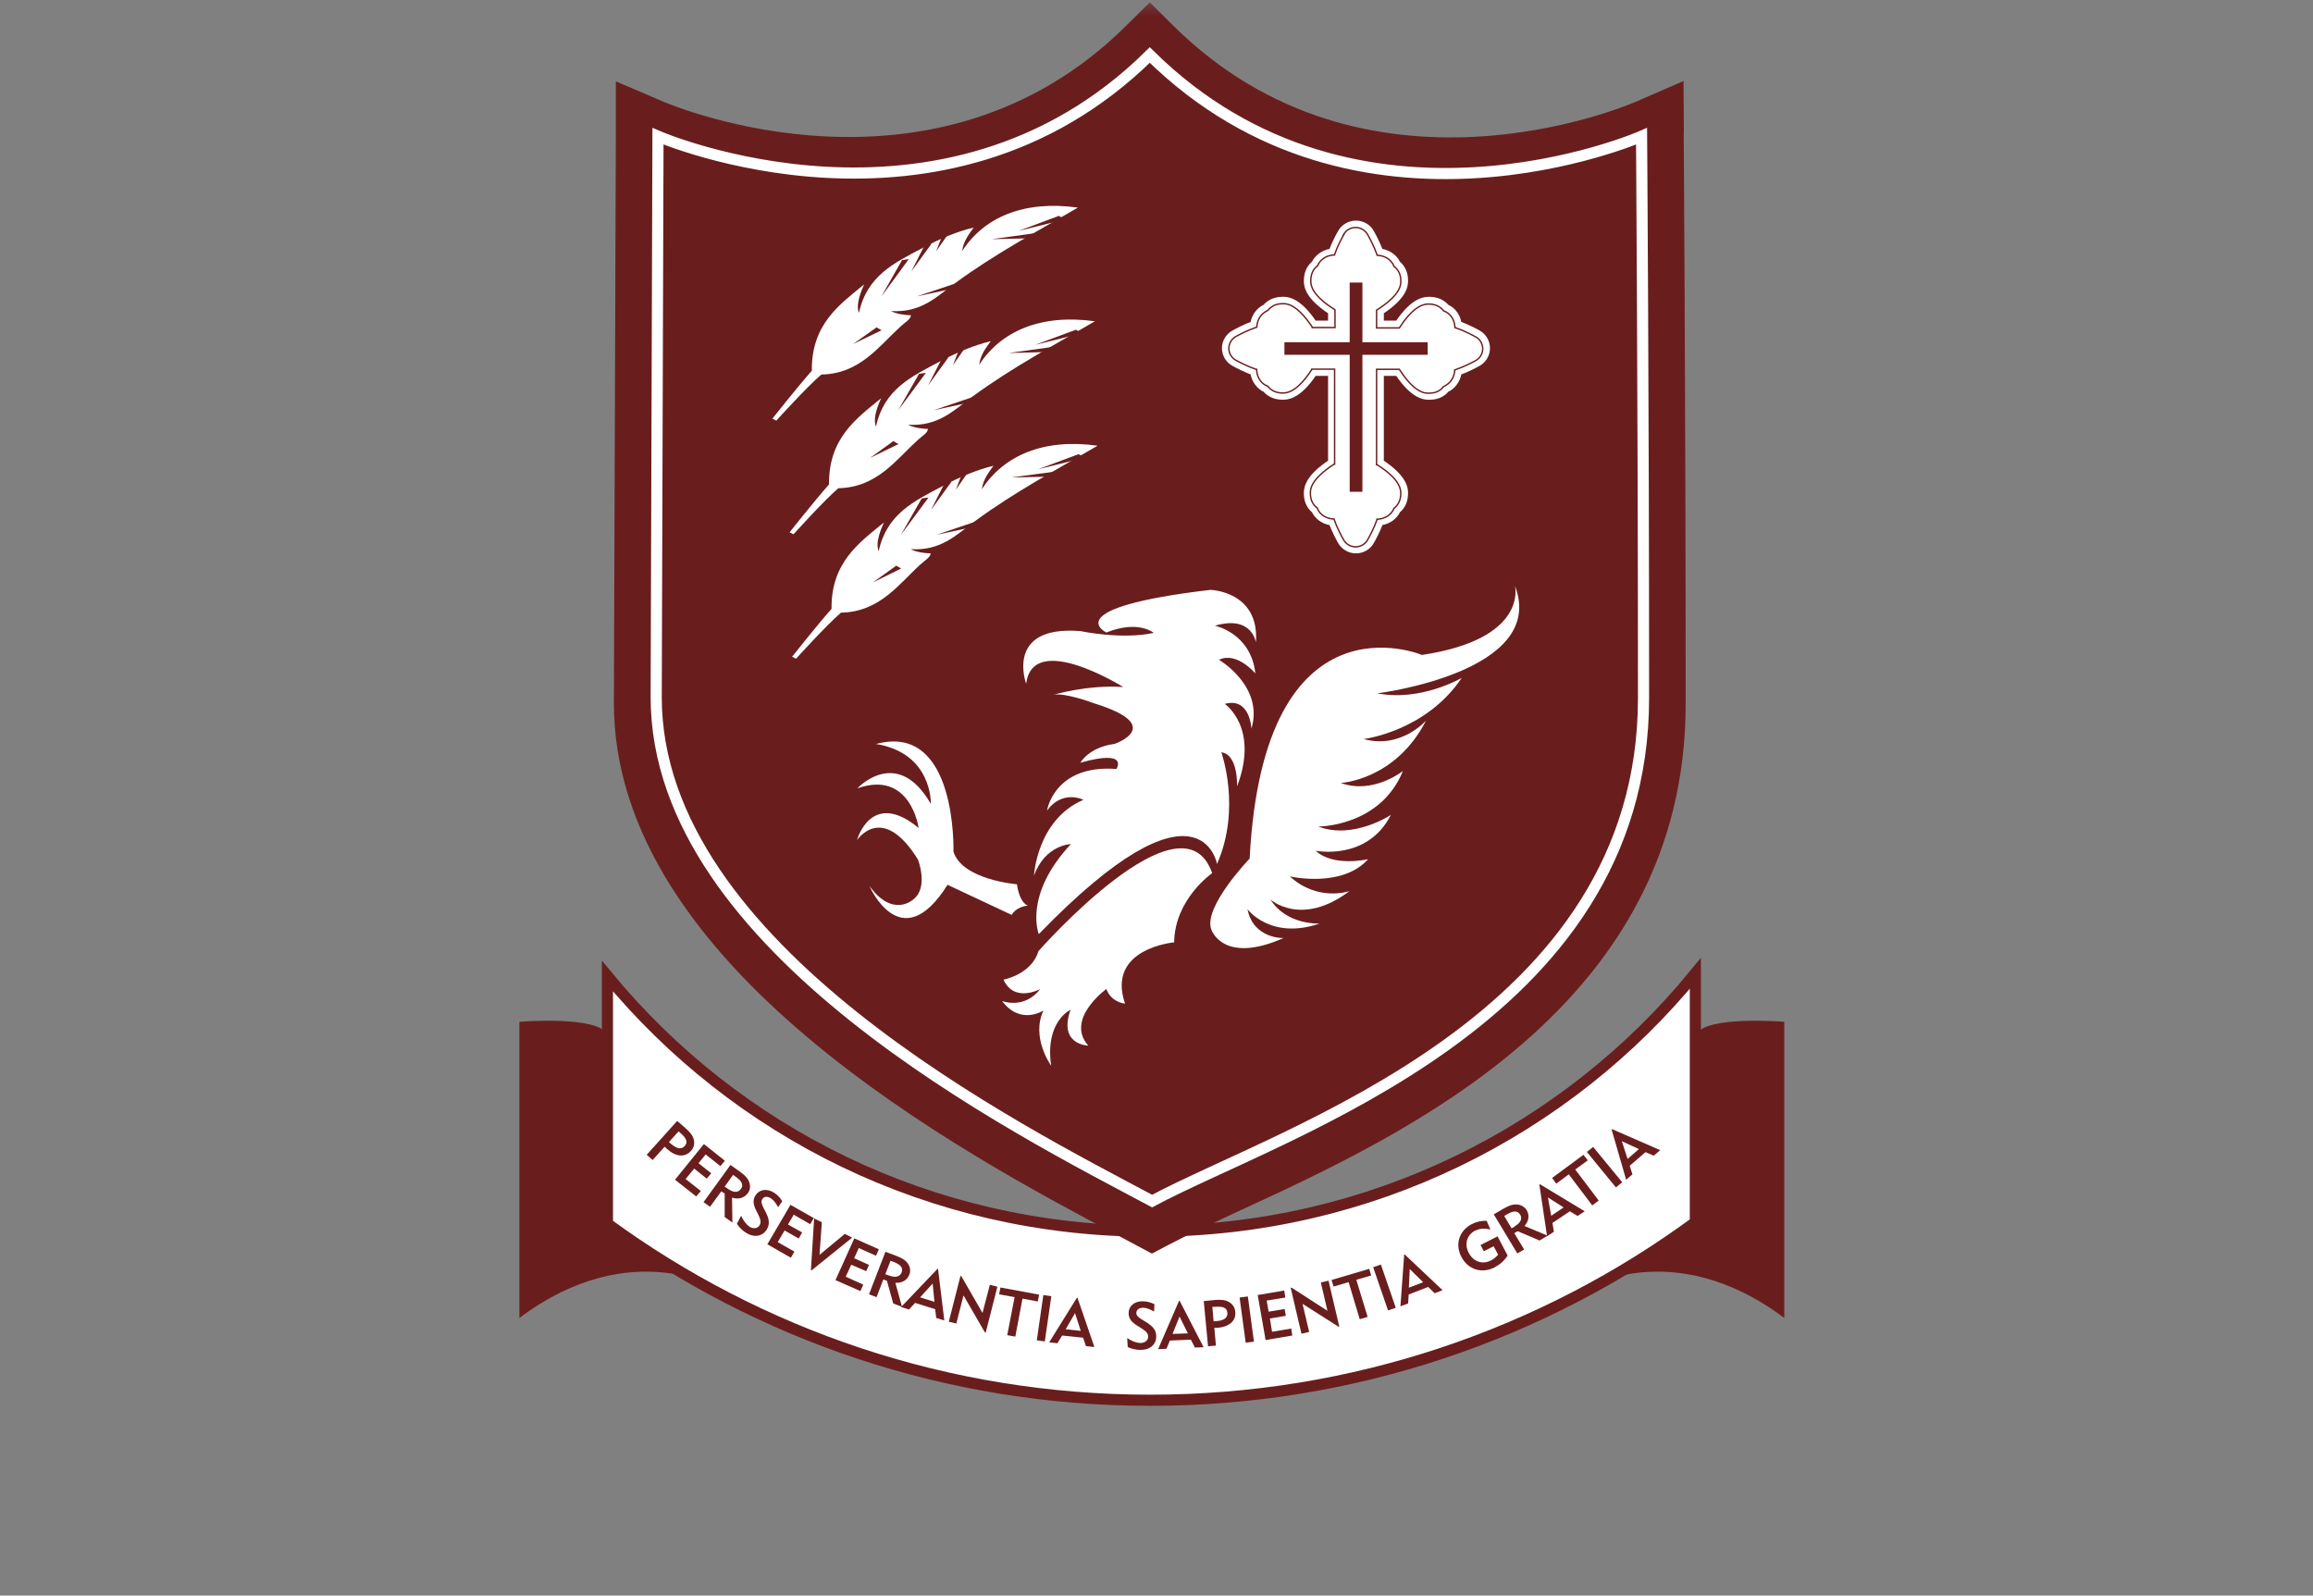 <svg width="216" height="149" viewBox="0 0 216 149" fill="none" xmlns="http://www.w3.org/2000/svg">
<rect x="0" y="0" width="216" height="149" fill="#808080" stroke="none"/>
<g clip-path="url(#clip0_513_5636)">
<mask id="mask0_513_5636" style="mask-type:luminance" maskUnits="userSpaceOnUse" x="0" y="0" width="216" height="166">
<path d="M215.129 0.234H-3.05176e-05V165.469H215.129V0.234Z" fill="white"/>
</mask>
<g mask="url(#mask0_513_5636)">
<path d="M147.589 120.531C147.589 120.531 156.06 115.157 166.625 123.076V95.417C166.625 95.417 159.208 94.814 158.404 96.623" fill="#691E1D"/>
<path d="M67.541 120.531C67.541 120.531 59.069 115.157 48.504 123.076V95.417C48.504 95.417 55.921 94.814 56.725 96.623" fill="#691E1D"/>
<path d="M158.321 90.897C146.333 105.58 127.983 114.973 107.422 114.973C86.862 114.973 68.73 105.697 56.725 91.148V114.27C70.906 124.633 88.436 130.761 107.422 130.761C126.409 130.761 144.106 124.583 158.321 114.136V90.897Z" fill="white"/>
<path d="M158.321 90.897C146.333 105.58 127.983 114.973 107.422 114.973C86.862 114.973 68.73 105.697 56.725 91.148V114.27C70.906 124.633 88.436 130.761 107.422 130.761C126.409 130.761 144.106 124.583 158.321 114.136V90.897Z" stroke="#691E1D" stroke-width="1.04"/>
<path d="M62.736 106.869C63.238 107.305 63.656 107.338 63.941 107.02C64.259 106.668 64.109 106.3 63.573 105.831L63.372 105.647L62.468 106.652L62.719 106.869H62.736ZM63.238 104.676L63.991 105.329C64.41 105.697 64.695 106.015 64.795 106.434C64.879 106.819 64.795 107.204 64.527 107.472C63.975 108.091 63.154 108.058 62.3 107.305C62.3 107.305 62.25 107.254 62.183 107.187C62.15 107.154 62.116 107.12 62.066 107.087L60.944 108.326L60.392 107.84L63.255 104.659L63.238 104.676Z" fill="#691E1D"/>
</g>
<path d="M65.733 106.836L67.692 108.393L67.273 108.895L65.9 107.807L65.23 108.627L66.419 109.565L66 110.067L64.828 109.129L64.025 110.101L65.448 111.222L65.013 111.725L63.037 110.168L65.733 106.836Z" fill="#691E1D"/>
<mask id="mask1_513_5636" style="mask-type:luminance" maskUnits="userSpaceOnUse" x="0" y="0" width="216" height="166">
<path d="M215.129 0.234H-3.05176e-05V165.469H215.129V0.234Z" fill="white"/>
</mask>
<g mask="url(#mask1_513_5636)">
<path d="M67.959 111.004C68.512 111.39 68.914 111.39 69.182 111.038C69.466 110.653 69.282 110.301 68.696 109.883L68.462 109.715L67.675 110.804L67.959 111.004ZM68.227 108.794L69.048 109.38C69.5 109.699 69.818 109.966 69.969 110.402C70.102 110.77 70.052 111.155 69.835 111.423C69.5 111.875 68.981 112.026 68.361 111.842L68.395 114.169L67.675 113.65V111.457L67.357 111.256L66.302 112.696L65.699 112.26L68.21 108.794H68.227Z" fill="#691E1D"/>
<path d="M69.952 114.537C70.354 114.788 70.739 114.722 70.923 114.437C71.09 114.169 71.04 113.884 70.822 113.449L70.655 113.114C70.337 112.511 70.27 112.059 70.555 111.624C70.906 111.072 71.609 110.954 72.279 111.373C72.597 111.574 72.848 111.825 73.049 112.177L72.664 112.729C72.446 112.327 72.229 112.059 71.994 111.909C71.659 111.691 71.341 111.725 71.191 111.976C71.04 112.193 71.124 112.444 71.325 112.846L71.492 113.164C71.844 113.834 71.911 114.336 71.593 114.839C71.191 115.458 70.421 115.609 69.65 115.107C69.299 114.889 69.014 114.604 68.813 114.269L69.215 113.533C69.433 114.002 69.667 114.336 69.985 114.537" fill="#691E1D"/>
</g>
<path d="M73.819 112.511L75.996 113.75L75.661 114.32L74.121 113.432L73.585 114.353L74.908 115.09L74.59 115.659L73.267 114.906L72.631 115.994L74.188 116.881L73.853 117.451L71.659 116.195L73.819 112.511Z" fill="#691E1D"/>
<path d="M75.728 118.606L76.029 113.784L76.749 114.136L76.532 117.183L78.892 115.224L79.579 115.575L75.778 118.639L75.728 118.606Z" fill="#691E1D"/>
<path d="M79.78 115.642L82.074 116.664L81.806 117.266L80.198 116.546L79.763 117.501L81.153 118.12L80.885 118.706L79.495 118.104L78.976 119.225L80.617 119.962L80.349 120.565L78.022 119.543L79.78 115.642Z" fill="#691E1D"/>
<mask id="mask2_513_5636" style="mask-type:luminance" maskUnits="userSpaceOnUse" x="0" y="0" width="216" height="166">
<path d="M215.129 0.234H-3.05176e-05V165.469H215.129V0.234Z" fill="white"/>
</mask>
<g mask="url(#mask2_513_5636)">
<path d="M83.011 119.108C83.631 119.342 84.032 119.225 84.2 118.823C84.367 118.388 84.1 118.087 83.43 117.835L83.162 117.735L82.676 118.991L82.995 119.108H83.011ZM82.693 116.898L83.631 117.249C84.15 117.45 84.535 117.635 84.786 118.003C85.004 118.321 85.054 118.706 84.92 119.024C84.719 119.543 84.25 119.828 83.614 119.794L84.234 122.038L83.413 121.72L82.827 119.61L82.492 119.476L81.856 121.134L81.153 120.866L82.693 116.881V116.898Z" fill="#691E1D"/>
</g>
<path d="M87.264 121.586L87.097 119.861L85.924 121.151L87.264 121.569V121.586ZM84.166 122.038L87.549 118.489H87.599L88.185 123.31L87.431 123.076L87.331 122.256L85.456 121.67L84.886 122.289L84.15 122.055L84.166 122.038Z" fill="#691E1D"/>
<path d="M89.692 119.158L89.775 119.175L91.751 122.607L92.438 119.979L93.141 120.163L92.052 124.432L91.969 124.416L89.976 120.967L89.306 123.595L88.603 123.428L89.692 119.158Z" fill="#691E1D"/>
<path d="M94.815 124.817L94.061 124.683L94.748 121.134L93.308 120.866L93.425 120.23L97.042 120.899L96.908 121.536L95.485 121.268L94.815 124.817Z" fill="#691E1D"/>
<path d="M97.433 120.935L96.823 125.161L97.569 125.269L98.179 121.043L97.433 120.935Z" fill="#691E1D"/>
<path d="M100.926 124.282L100.39 122.624L99.52 124.131L100.926 124.282ZM97.979 125.353L100.558 121.201H100.625L102.199 125.788L101.412 125.705L101.144 124.918L99.185 124.717L98.749 125.437L97.979 125.353Z" fill="#691E1D"/>
<mask id="mask3_513_5636" style="mask-type:luminance" maskUnits="userSpaceOnUse" x="0" y="0" width="216" height="166">
<path d="M215.129 0.234H-3.05176e-05V165.469H215.129V0.234Z" fill="white"/>
</mask>
<g mask="url(#mask3_513_5636)">
<path d="M106.451 125.42C106.92 125.42 107.221 125.169 107.221 124.834C107.221 124.516 107.037 124.315 106.602 124.047L106.284 123.846C105.698 123.495 105.396 123.16 105.396 122.624C105.396 121.971 105.932 121.502 106.719 121.519C107.104 121.519 107.439 121.62 107.807 121.787L107.774 122.474C107.372 122.256 107.054 122.122 106.769 122.122C106.368 122.122 106.133 122.306 106.116 122.591C106.116 122.859 106.301 123.026 106.702 123.26L107.004 123.445C107.657 123.846 107.992 124.215 107.975 124.818C107.975 125.554 107.389 126.073 106.468 126.057C106.066 126.057 105.664 125.956 105.313 125.789L105.263 124.952C105.698 125.236 106.083 125.404 106.451 125.404" fill="#691E1D"/>
</g>
<path d="M110.922 124.499L110.151 122.942L109.498 124.566L110.905 124.516L110.922 124.499ZM108.159 125.973L110.101 121.486H110.168L112.395 125.805L111.591 125.839L111.206 125.102L109.247 125.186L108.929 125.956L108.159 125.989V125.973Z" fill="#691E1D"/>
<mask id="mask4_513_5636" style="mask-type:luminance" maskUnits="userSpaceOnUse" x="0" y="0" width="216" height="166">
<path d="M215.129 0.234H-3.05176e-05V165.469H215.129V0.234Z" fill="white"/>
</mask>
<g mask="url(#mask4_513_5636)">
<path d="M113.684 123.361C114.354 123.294 114.655 123.026 114.622 122.591C114.572 122.122 114.203 121.971 113.483 122.038H113.215L113.333 123.394L113.667 123.361H113.684ZM112.412 121.502L113.4 121.402C113.952 121.352 114.387 121.368 114.772 121.586C115.124 121.787 115.325 122.122 115.358 122.49C115.442 123.311 114.856 123.88 113.718 123.997C113.701 123.997 113.651 123.997 113.55 123.997C113.517 123.997 113.45 123.997 113.4 123.997L113.55 125.655L112.814 125.722L112.412 121.486V121.502Z" fill="#691E1D"/>
</g>
<path d="M115.76 121.168L116.33 125.387L117.1 125.286L116.53 121.067L115.76 121.168Z" fill="#691E1D"/>
<path d="M117.451 120.933L119.929 120.514L120.03 121.167L118.288 121.452L118.473 122.49L119.963 122.239L120.08 122.875L118.59 123.126L118.791 124.365L120.582 124.064L120.683 124.717L118.188 125.135L117.451 120.933Z" fill="#691E1D"/>
<path d="M120.532 120.263L120.616 120.246L123.964 122.406L123.345 119.761L124.065 119.594L125.069 123.88L125.002 123.896L121.637 121.753L122.257 124.382L121.537 124.549L120.532 120.263Z" fill="#691E1D"/>
<path d="M127.715 122.976L126.978 123.193L125.94 119.728L124.534 120.146L124.349 119.527L127.865 118.489L128.05 119.108L126.66 119.51L127.715 122.976Z" fill="#691E1D"/>
<path d="M128.234 118.338L128.954 118.087L130.343 122.122L129.623 122.373L128.234 118.338Z" fill="#691E1D"/>
<path d="M132.888 119.728L131.649 118.505L131.566 120.247L132.888 119.744V119.728ZM130.779 122.005L131.13 117.149H131.181L134.713 120.481L133.977 120.766L133.374 120.18L131.549 120.883L131.499 121.72L130.779 121.988V122.005Z" fill="#691E1D"/>
<mask id="mask5_513_5636" style="mask-type:luminance" maskUnits="userSpaceOnUse" x="0" y="0" width="216" height="166">
<path d="M215.129 0.234H-3.05176e-05V165.469H215.129V0.234Z" fill="white"/>
</mask>
<g mask="url(#mask5_513_5636)">
<path d="M137.777 114.906C136.99 115.307 136.722 116.161 137.158 116.999C137.593 117.819 138.43 118.12 139.234 117.702C139.485 117.585 139.686 117.4 139.904 117.166L139.485 116.379L138.564 116.848L138.263 116.262L139.853 115.458L140.791 117.25C140.473 117.735 140.054 118.104 139.569 118.355C138.346 118.974 137.074 118.539 136.471 117.367C135.852 116.195 136.27 114.906 137.459 114.303C137.894 114.085 138.346 113.985 138.832 114.002L139.184 114.822C138.665 114.688 138.179 114.705 137.777 114.922" fill="#691E1D"/>
<path d="M141.444 114.521C142.013 114.186 142.181 113.801 141.963 113.432C141.712 113.031 141.31 113.047 140.707 113.416L140.473 113.55L141.159 114.705L141.461 114.537L141.444 114.521ZM139.502 113.399L140.356 112.897C140.824 112.629 141.21 112.445 141.662 112.478C142.063 112.512 142.382 112.712 142.566 112.997C142.85 113.483 142.783 114.018 142.365 114.487L144.525 115.391L143.771 115.843L141.729 114.973L141.41 115.157L142.331 116.681L141.695 117.049L139.485 113.382L139.502 113.399Z" fill="#691E1D"/>
</g>
<path d="M146.031 112.763L144.558 111.825L144.859 113.533L146.031 112.746V112.763ZM144.474 115.442L143.754 110.62L143.805 110.586L147.99 113.114L147.321 113.55L146.601 113.114L144.977 114.203L145.111 115.023L144.474 115.442Z" fill="#691E1D"/>
<path d="M149.296 112.11L148.694 112.562L146.5 109.665L145.328 110.536L144.943 110L147.873 107.84L148.275 108.359L147.103 109.213L149.296 112.11Z" fill="#691E1D"/>
<path d="M148.191 107.573L148.777 107.104L151.49 110.402L150.904 110.888L148.191 107.573Z" fill="#691E1D"/>
<path d="M153.047 107.305L151.456 106.568L151.992 108.225L153.047 107.305ZM151.858 110.168L150.502 105.48L150.552 105.446L155.039 107.405L154.436 107.924L153.666 107.589L152.193 108.862L152.444 109.665L151.858 110.168Z" fill="#691E1D"/>
<mask id="mask6_513_5636" style="mask-type:luminance" maskUnits="userSpaceOnUse" x="0" y="0" width="216" height="166">
<path d="M215.129 0.234H-3.05176e-05V165.469H215.129V0.234Z" fill="white"/>
</mask>
<g mask="url(#mask6_513_5636)">
<path d="M157.249 12.389L157.216 7.567L152.745 9.509C151.724 9.944 127.564 20.158 109.632 2.46L107.372 0.217L105.112 2.46C87.297 20.057 63.02 9.944 61.982 9.509L57.512 7.6V12.406L57.328 65.665C57.328 90.427 90.244 107.874 104.308 115.324L107.573 117.065L109.097 116.262C110.871 115.324 113.115 114.286 115.71 113.081C131.314 105.898 157.417 93.86 157.417 65.732C157.417 37.604 157.232 12.657 157.232 12.406" fill="#691E1D"/>
<path d="M61.279 65.112C61.279 88.636 95.167 105.53 107.59 112.16C119.946 105.563 153.482 95.333 153.482 65.179C153.482 37.771 153.298 12.724 153.298 12.724C153.298 12.724 126.827 24.343 107.372 5.139C88.034 24.226 61.446 12.724 61.446 12.724L61.279 65.129V65.112Z" stroke="white" stroke-width="1.04"/>
<path d="M125.187 21.698C124.986 22.05 124.617 22.736 124.349 23.473C123.429 23.607 122.977 24.176 122.826 24.427C122.826 24.427 122.776 24.527 122.742 24.595C122.407 24.862 122.039 25.331 122.022 26.152V26.252C122.022 26.721 122.156 27.725 124.282 29.115V30.203H122.725C121.219 27.943 120.13 27.96 119.728 27.977C118.908 27.993 118.422 28.362 118.155 28.68C118.088 28.713 117.987 28.764 117.987 28.764C117.736 28.914 117.15 29.349 117.016 30.254C116.263 30.538 115.576 30.89 115.225 31.091C114.706 31.375 114.371 31.928 114.371 32.514C114.371 33.1 114.689 33.652 115.225 33.937C115.576 34.138 116.263 34.49 117.016 34.774C117.15 35.695 117.736 36.13 117.987 36.281C117.987 36.281 118.088 36.331 118.155 36.365C118.422 36.683 118.908 37.051 119.728 37.068C120.147 37.068 121.219 37.101 122.725 34.841H124.282V43.162C122.156 44.552 122.022 45.573 122.022 46.025V46.126C122.039 46.946 122.407 47.415 122.742 47.683C122.776 47.75 122.826 47.85 122.826 47.85C122.977 48.102 123.412 48.671 124.349 48.805C124.634 49.558 124.986 50.228 125.187 50.58C125.488 51.099 126.04 51.417 126.626 51.417C127.212 51.417 127.782 51.099 128.066 50.58C128.267 50.228 128.636 49.558 128.903 48.805C129.841 48.671 130.276 48.102 130.427 47.85C130.427 47.85 130.477 47.75 130.511 47.683C130.846 47.415 131.214 46.946 131.231 46.126C131.231 46.092 131.231 46.076 131.231 46.025C131.231 45.573 131.097 44.552 128.97 43.162V34.841H130.528C132.034 37.101 133.123 37.085 133.525 37.068C134.362 37.068 134.83 36.683 135.098 36.365C135.165 36.331 135.266 36.281 135.266 36.281C135.517 36.13 136.103 35.695 136.237 34.774C136.99 34.506 137.677 34.138 138.045 33.937C138.564 33.652 138.882 33.1 138.882 32.514C138.882 31.928 138.564 31.375 138.045 31.091C137.694 30.89 137.007 30.538 136.237 30.254C136.103 29.333 135.517 28.897 135.266 28.764C135.266 28.764 135.165 28.713 135.098 28.68C134.83 28.362 134.345 27.993 133.525 27.977C133.123 27.977 132.034 27.943 130.528 30.203H128.97V29.115C131.097 27.725 131.231 26.704 131.231 26.252C131.231 26.219 131.231 26.185 131.231 26.152C131.214 25.331 130.846 24.862 130.511 24.595C130.477 24.527 130.427 24.427 130.427 24.427C130.276 24.176 129.841 23.607 128.903 23.473C128.619 22.736 128.267 22.05 128.066 21.698C127.782 21.179 127.212 20.861 126.626 20.861C126.04 20.861 125.471 21.179 125.187 21.698Z" fill="white"/>
<path d="M125.187 21.698C124.986 22.05 124.617 22.736 124.349 23.473C123.429 23.607 122.977 24.176 122.826 24.427C122.826 24.427 122.776 24.527 122.742 24.595C122.407 24.862 122.039 25.331 122.022 26.152V26.252C122.022 26.721 122.156 27.725 124.282 29.115V30.203H122.725C121.219 27.943 120.13 27.96 119.728 27.977C118.908 27.993 118.422 28.362 118.155 28.68C118.088 28.713 117.987 28.764 117.987 28.764C117.736 28.914 117.15 29.349 117.016 30.254C116.263 30.538 115.576 30.89 115.225 31.091C114.706 31.375 114.371 31.928 114.371 32.514C114.371 33.1 114.689 33.652 115.225 33.937C115.576 34.138 116.263 34.49 117.016 34.774C117.15 35.695 117.736 36.13 117.987 36.281C117.987 36.281 118.088 36.331 118.155 36.365C118.422 36.683 118.908 37.051 119.728 37.068C120.147 37.068 121.219 37.101 122.725 34.841H124.282V43.162C122.156 44.552 122.022 45.573 122.022 46.025V46.126C122.039 46.946 122.407 47.415 122.742 47.683C122.776 47.75 122.826 47.85 122.826 47.85C122.977 48.102 123.412 48.671 124.349 48.805C124.634 49.558 124.986 50.228 125.187 50.58C125.488 51.099 126.04 51.417 126.626 51.417C127.212 51.417 127.782 51.099 128.066 50.58C128.267 50.228 128.636 49.558 128.903 48.805C129.841 48.671 130.276 48.102 130.427 47.85C130.427 47.85 130.477 47.75 130.511 47.683C130.846 47.415 131.214 46.946 131.231 46.126C131.231 46.092 131.231 46.076 131.231 46.025C131.231 45.573 131.097 44.552 128.97 43.162V34.841H130.528C132.034 37.101 133.123 37.085 133.525 37.068C134.362 37.068 134.83 36.683 135.098 36.365C135.165 36.331 135.266 36.281 135.266 36.281C135.517 36.13 136.103 35.695 136.237 34.774C136.99 34.506 137.677 34.138 138.045 33.937C138.564 33.652 138.882 33.1 138.882 32.514C138.882 31.928 138.564 31.375 138.045 31.091C137.694 30.89 137.007 30.538 136.237 30.254C136.103 29.333 135.517 28.897 135.266 28.764C135.266 28.764 135.165 28.713 135.098 28.68C134.83 28.362 134.345 27.993 133.525 27.977C133.123 27.977 132.034 27.943 130.528 30.203H128.97V29.115C131.097 27.725 131.231 26.704 131.231 26.252C131.231 26.219 131.231 26.185 131.231 26.152C131.214 25.331 130.846 24.862 130.511 24.595C130.477 24.527 130.427 24.427 130.427 24.427C130.276 24.176 129.841 23.607 128.903 23.473C128.619 22.736 128.267 22.05 128.066 21.698C127.782 21.179 127.212 20.861 126.626 20.861C126.04 20.861 125.471 21.179 125.187 21.698Z" stroke="white" stroke-width="0.52"/>
<path d="M137.911 31.359C137.509 31.141 136.773 30.756 136.002 30.488C135.936 29.601 135.416 29.182 135.149 29.015C135.082 28.981 135.015 28.948 134.948 28.914C134.713 28.613 134.295 28.278 133.541 28.261C133.173 28.261 132.168 28.228 130.695 30.488H128.719V28.981C130.996 27.524 130.98 26.537 130.98 26.168C130.98 25.415 130.628 25.013 130.327 24.779C130.293 24.712 130.26 24.628 130.226 24.578C130.075 24.31 129.64 23.791 128.753 23.724C128.485 22.954 128.1 22.234 127.882 21.832C127.631 21.396 127.179 21.129 126.677 21.129C126.174 21.129 125.722 21.396 125.471 21.832C125.254 22.234 124.868 22.954 124.584 23.724C123.68 23.791 123.261 24.31 123.11 24.578C123.077 24.628 123.043 24.712 123.01 24.779C122.709 25.013 122.374 25.415 122.357 26.168C122.357 26.537 122.324 27.524 124.617 28.981V30.488H122.642C121.168 28.228 120.164 28.261 119.795 28.261C119.042 28.261 118.607 28.613 118.389 28.914C118.322 28.948 118.238 28.981 118.188 29.015C117.92 29.165 117.401 29.584 117.334 30.488C116.564 30.756 115.827 31.124 115.425 31.359C114.99 31.593 114.722 32.062 114.722 32.547C114.722 33.033 114.99 33.502 115.425 33.736C115.827 33.954 116.564 34.339 117.334 34.607C117.401 35.494 117.92 35.913 118.188 36.063C118.255 36.097 118.322 36.13 118.389 36.164C118.623 36.465 119.042 36.8 119.795 36.817C120.164 36.817 121.168 36.834 122.642 34.59H124.617V43.33C122.34 44.786 122.357 45.774 122.357 46.142C122.357 46.896 122.725 47.315 123.01 47.532C123.043 47.599 123.077 47.683 123.11 47.733C123.261 48.001 123.696 48.52 124.584 48.587C124.852 49.357 125.237 50.077 125.471 50.479C125.722 50.914 126.174 51.182 126.677 51.182C127.179 51.182 127.631 50.914 127.882 50.479C128.1 50.077 128.485 49.357 128.753 48.587C129.657 48.52 130.075 48.001 130.226 47.733C130.26 47.683 130.293 47.599 130.327 47.532C130.628 47.315 130.963 46.896 130.98 46.142C130.98 45.774 131.013 44.786 128.719 43.33V34.59H130.695C132.168 36.85 133.173 36.817 133.541 36.817C134.295 36.8 134.73 36.448 134.948 36.164C135.015 36.13 135.098 36.097 135.149 36.063C135.416 35.913 135.936 35.494 136.002 34.607C136.789 34.339 137.509 33.954 137.911 33.736C138.346 33.502 138.614 33.033 138.614 32.547C138.614 32.062 138.346 31.593 137.911 31.359Z" fill="white"/>
</g>
<path d="M125.756 26.101V31.677H119.661V33.401H125.756V46.209H127.497V33.401H133.591V31.677H127.497V26.101H125.756Z" fill="white"/>
<path d="M133.407 31.861H127.33V26.285H125.94V31.861H119.846V33.217H125.94V46.025H127.33V33.217H133.407V31.861Z" fill="white"/>
<mask id="mask7_513_5636" style="mask-type:luminance" maskUnits="userSpaceOnUse" x="0" y="0" width="216" height="166">
<path d="M215.129 0.234H-3.05176e-05V165.469H215.129V0.234Z" fill="white"/>
</mask>
<g mask="url(#mask7_513_5636)">
<path d="M125.505 21.882C125.304 22.25 124.902 22.97 124.634 23.757V23.808H124.55C123.663 23.875 123.278 24.393 123.144 24.611L123.043 24.829H123.027C122.742 25.047 122.424 25.448 122.407 26.168V26.252C122.407 26.654 122.524 27.575 124.617 28.897L124.668 28.931V30.588H122.541V30.538C121.068 28.328 120.113 28.345 119.745 28.362C119.025 28.362 118.623 28.713 118.406 28.981L118.188 29.098C117.97 29.232 117.435 29.617 117.368 30.488V30.555L117.301 30.572C116.514 30.84 115.777 31.225 115.409 31.425C115.007 31.66 114.756 32.078 114.756 32.531C114.756 32.983 115.007 33.418 115.409 33.636C115.777 33.837 116.514 34.222 117.301 34.489H117.351V34.573C117.418 35.444 117.937 35.846 118.171 35.963L118.389 36.063C118.607 36.348 119.008 36.683 119.728 36.7C120.097 36.7 121.051 36.733 122.491 34.523V34.473H124.634V43.346H124.584C122.34 44.803 122.357 45.741 122.374 46.109C122.374 46.829 122.725 47.214 122.993 47.432H123.01L123.11 47.666C123.244 47.884 123.629 48.403 124.517 48.47H124.584L124.601 48.537C124.868 49.324 125.27 50.044 125.471 50.412C125.706 50.814 126.124 51.065 126.593 51.065C127.062 51.065 127.48 50.814 127.715 50.412C127.916 50.044 128.317 49.324 128.585 48.537V48.486H128.669C129.556 48.42 129.942 47.901 130.075 47.683L130.176 47.465H130.193C130.461 47.248 130.795 46.846 130.812 46.126C130.812 45.774 130.846 44.82 128.602 43.397H128.552V34.489H130.678L130.712 34.54C132.152 36.75 133.106 36.733 133.474 36.716C134.194 36.716 134.596 36.381 134.814 36.097L135.031 35.98C135.249 35.846 135.785 35.461 135.852 34.59V34.54L135.919 34.523C136.706 34.255 137.442 33.87 137.811 33.669C138.213 33.451 138.464 33.016 138.464 32.564C138.464 32.112 138.213 31.677 137.811 31.459C137.442 31.258 136.706 30.873 135.919 30.605H135.869V30.521C135.802 29.651 135.283 29.266 135.048 29.132L134.83 29.031H134.814C134.596 28.747 134.194 28.412 133.474 28.395C133.106 28.395 132.152 28.362 130.712 30.572L130.678 30.622H128.552V28.964L128.602 28.931C130.846 27.508 130.829 26.553 130.812 26.202C130.812 25.482 130.461 25.097 130.193 24.879H130.176L130.075 24.645C129.942 24.427 129.556 23.908 128.669 23.841H128.602L128.585 23.774C128.317 22.987 127.916 22.267 127.715 21.899C127.48 21.497 127.062 21.246 126.593 21.246C126.124 21.246 125.689 21.497 125.471 21.899" fill="white"/>
<path d="M125.505 21.882C125.304 22.25 124.902 22.97 124.634 23.757V23.808H124.55C123.663 23.875 123.278 24.393 123.144 24.611L123.043 24.829H123.027C122.742 25.047 122.424 25.448 122.407 26.168V26.252C122.407 26.654 122.524 27.575 124.617 28.897L124.668 28.931V30.588H122.541V30.538C121.068 28.328 120.113 28.345 119.745 28.362C119.025 28.362 118.623 28.713 118.406 28.981L118.188 29.098C117.97 29.232 117.435 29.617 117.368 30.488V30.555L117.301 30.572C116.514 30.84 115.777 31.225 115.409 31.425C115.007 31.66 114.756 32.078 114.756 32.531C114.756 32.983 115.007 33.418 115.409 33.636C115.777 33.837 116.514 34.222 117.301 34.489H117.351V34.573C117.418 35.444 117.937 35.846 118.171 35.963L118.389 36.063C118.607 36.348 119.008 36.683 119.728 36.7C120.097 36.7 121.051 36.733 122.491 34.523V34.473H124.634V43.346H124.584C122.34 44.803 122.357 45.741 122.374 46.109C122.374 46.829 122.725 47.214 122.993 47.432H123.01L123.11 47.666C123.244 47.884 123.629 48.403 124.517 48.47H124.584L124.601 48.537C124.868 49.324 125.27 50.044 125.471 50.412C125.706 50.814 126.124 51.065 126.593 51.065C127.062 51.065 127.48 50.814 127.715 50.412C127.916 50.044 128.317 49.324 128.585 48.537V48.486H128.669C129.556 48.42 129.942 47.901 130.075 47.683L130.176 47.465H130.193C130.461 47.248 130.795 46.846 130.812 46.126C130.812 45.774 130.846 44.82 128.602 43.397H128.552V34.489H130.678L130.712 34.54C132.152 36.75 133.106 36.733 133.474 36.716C134.194 36.716 134.596 36.381 134.814 36.097L135.031 35.98C135.249 35.846 135.785 35.461 135.852 34.59V34.54L135.919 34.523C136.706 34.255 137.442 33.87 137.811 33.669C138.213 33.451 138.464 33.016 138.464 32.564C138.464 32.112 138.213 31.677 137.811 31.459C137.442 31.258 136.706 30.873 135.919 30.605H135.869V30.521C135.802 29.651 135.283 29.266 135.048 29.132L134.83 29.031H134.814C134.596 28.747 134.194 28.412 133.474 28.395C133.106 28.395 132.152 28.362 130.712 30.572L130.678 30.622H128.552V28.964L128.602 28.931C130.846 27.508 130.829 26.553 130.812 26.202C130.812 25.482 130.461 25.097 130.193 24.879H130.176L130.075 24.645C129.942 24.427 129.556 23.908 128.669 23.841H128.602L128.585 23.774C128.317 22.987 127.916 22.267 127.715 21.899C127.48 21.497 127.062 21.246 126.593 21.246C126.124 21.246 125.689 21.497 125.471 21.899L125.505 21.882Z" stroke="#691E1D" stroke-width="0.13"/>
</g>
<path d="M126.04 26.386V31.961H119.946V33.133H126.04V45.925H127.229V33.133H133.324V31.961H127.229V26.386H126.04Z" fill="#691E1D"/>
<mask id="mask8_513_5636" style="mask-type:luminance" maskUnits="userSpaceOnUse" x="0" y="0" width="216" height="166">
<path d="M215.129 0.234H-3.05176e-05V165.469H215.129V0.234Z" fill="white"/>
</mask>
<g mask="url(#mask8_513_5636)">
<path d="M80.701 26.553C80.5 27.006 79.864 28.395 80.215 29.215C80.969 25.733 83.53 24.544 86.159 23.155C87.699 22.334 89.323 21.631 90.931 21.246C90.478 21.882 89.993 22.468 89.842 23.456C91.902 20.275 95.619 18.684 100.658 19.387C96.858 21.614 92.923 23.707 89.223 26.419C87.448 27.725 86.042 29.215 83.212 29.048C83.631 29.299 84.568 29.45 85.054 29.433C85.087 29.785 84.518 30.103 84.1 30.488C82.057 32.346 80.299 34.908 76.699 34.975C75.393 36.08 72.497 39.278 72.497 39.278L72.128 39.094C72.128 39.094 74.556 36.03 75.812 34.623C75.761 30.27 78.424 28.429 80.684 26.57" fill="white"/>
</g>
<path d="M87.415 23.473L88.62 21.748L88.135 21.648L87.415 23.473Z" fill="#691E1D"/>
<path d="M86.996 22.753L85.104 25.348L86.427 22.736L86.996 22.753Z" fill="#691E1D"/>
<path d="M84.87 24.193L82.308 27.692L84.233 24.293L84.87 24.193Z" fill="#691E1D"/>
<path d="M79.663 32.129L82.325 30.84L81.856 30.572L79.663 32.129Z" fill="#691E1D"/>
<path d="M85.623 27.675L89.976 26.737L89.424 26.403L85.623 27.675Z" fill="#691E1D"/>
<path d="M92.622 22.334L97.075 22.234L96.606 21.782L92.622 22.334Z" fill="#691E1D"/>
<path d="M95.116 21.564L99.436 20.492L98.883 20.157L95.116 21.564Z" fill="#691E1D"/>
<mask id="mask9_513_5636" style="mask-type:luminance" maskUnits="userSpaceOnUse" x="0" y="0" width="216" height="166">
<path d="M215.129 0.234H-3.05176e-05V165.469H215.129V0.234Z" fill="white"/>
</mask>
<g mask="url(#mask9_513_5636)">
<path d="M82.291 37.168C82.09 37.62 81.454 39.01 81.806 39.831C82.559 36.348 85.121 35.159 87.749 33.77C89.29 32.949 90.914 32.246 92.521 31.861C92.069 32.497 91.584 33.083 91.433 34.071C93.492 30.907 97.209 29.299 102.249 30.002C98.448 32.229 94.514 34.322 90.813 37.034C89.039 38.34 87.632 39.831 84.803 39.663C85.238 39.914 86.159 40.065 86.644 40.048C86.678 40.4 86.109 40.718 85.69 41.103C83.647 42.961 81.889 45.523 78.29 45.59C76.984 46.695 74.104 49.893 74.104 49.893L73.736 49.709C73.736 49.709 76.163 46.645 77.419 45.238C77.369 40.885 80.031 39.044 82.291 37.185" fill="white"/>
</g>
<path d="M88.988 34.105L90.194 32.38L89.708 32.279L88.988 34.105Z" fill="#691E1D"/>
<path d="M88.57 33.368L86.678 35.98L88.017 33.368H88.57Z" fill="#691E1D"/>
<path d="M86.46 34.825L83.882 38.307L85.824 34.908L86.46 34.825Z" fill="#691E1D"/>
<path d="M81.253 42.761L83.899 41.471L83.43 41.187L81.253 42.761Z" fill="#691E1D"/>
<path d="M87.197 38.307L91.55 37.369L91.014 37.018L87.197 38.307Z" fill="#691E1D"/>
<path d="M94.195 32.966L98.649 32.849L98.18 32.413L94.195 32.966Z" fill="#691E1D"/>
<path d="M96.69 32.196L101.027 31.124L100.474 30.789L96.69 32.196Z" fill="#691E1D"/>
<mask id="mask10_513_5636" style="mask-type:luminance" maskUnits="userSpaceOnUse" x="0" y="0" width="216" height="166">
<path d="M215.129 0.234H-3.05176e-05V165.469H215.129V0.234Z" fill="white"/>
</mask>
<g mask="url(#mask10_513_5636)">
<path d="M82.542 48.805C82.341 49.24 81.705 50.646 82.057 51.467C82.81 47.984 85.372 46.796 88.001 45.406C89.541 44.586 91.165 43.882 92.772 43.497C92.32 44.133 91.835 44.719 91.684 45.691C93.743 42.526 97.46 40.919 102.5 41.622C98.699 43.849 94.748 45.942 91.065 48.654C89.29 49.96 87.883 51.45 85.054 51.283C85.472 51.534 86.393 51.684 86.896 51.668C86.929 52.019 86.36 52.337 85.941 52.722C83.899 54.581 82.141 57.143 78.541 57.21C77.235 58.315 74.338 61.513 74.338 61.513L73.97 61.328C73.97 61.328 76.398 58.264 77.653 56.858C77.603 52.505 80.265 50.663 82.526 48.805" fill="white"/>
</g>
<path d="M89.256 45.741L90.462 43.999L89.96 43.916L89.256 45.741Z" fill="#691E1D"/>
<path d="M88.838 45.004L86.946 47.616L88.269 45.004H88.838Z" fill="#691E1D"/>
<path d="M86.711 46.461L84.133 49.943L86.075 46.544L86.711 46.461Z" fill="#691E1D"/>
<path d="M81.504 54.397L84.15 53.091L83.698 52.823L81.504 54.397Z" fill="#691E1D"/>
<path d="M87.448 49.943L91.818 49.006L91.265 48.654L87.448 49.943Z" fill="#691E1D"/>
<path d="M94.447 44.586L98.9 44.485L98.431 44.05L94.447 44.586Z" fill="#691E1D"/>
<path d="M96.958 43.815L101.278 42.744L100.725 42.409L96.958 43.815Z" fill="#691E1D"/>
<mask id="mask11_513_5636" style="mask-type:luminance" maskUnits="userSpaceOnUse" x="0" y="0" width="216" height="166">
<path d="M215.129 0.234H-3.05176e-05V165.469H215.129V0.234Z" fill="white"/>
</mask>
<g mask="url(#mask11_513_5636)">
<path d="M95.82 63.823C95.82 63.823 93.81 58.365 100.893 58.934C100.893 58.934 104.76 59.755 107.74 59.102C107.74 59.102 106.301 57.863 103.32 59.068C103.32 59.068 98.582 56.791 113.031 55.084C113.031 55.084 117.636 55.201 117.284 59.989C117.284 59.989 116.932 57.411 113.45 58.432C113.45 58.432 116.815 59.102 117.234 62.886C117.234 62.886 115.492 60.81 113.835 61.613C113.835 61.613 118.054 64.074 116.865 68.043C116.865 68.043 116.748 65.079 114.371 65.732C114.371 65.732 117.619 67.909 115.526 73.434C115.526 73.434 115.643 70.437 114.053 70.252C114.053 70.252 115.944 75.476 113.651 80.683C113.651 80.683 112.11 71.642 97.008 87.23C97.008 87.23 95.535 83.613 100.005 78.825C100.005 78.825 97.611 78.875 96.556 81.772C96.556 81.772 96.824 76.548 101.177 74.689C101.177 74.689 99.218 73.702 97.778 75.694C97.778 75.694 98.431 71.374 104.258 71.81C104.258 71.81 105.497 69.934 100.893 71.224C100.893 71.224 101.663 69.784 104.091 69.466C104.091 69.466 108.996 67.775 102.132 65.665C102.132 65.665 99.386 64.627 98.348 64.895C98.348 64.895 101.512 63.924 104.894 64.158C104.894 64.158 96.472 58.884 95.836 63.823" fill="white"/>
<path d="M81.739 69.482C81.739 69.482 81.772 69.482 81.789 69.482C89.407 67.406 89.039 79.528 89.039 79.528C89.859 82.174 94.966 82.575 94.966 82.575C95.234 84.4 95.987 84.568 95.987 84.568C94.815 84.702 94.48 85.438 94.48 85.438L88.486 82.626C84.133 89.557 81.186 82.726 81.186 82.726C83.413 85.807 85.322 83.965 85.322 83.965C86.728 82.843 85.724 80.265 85.724 80.265C82.375 74.874 80.031 78.457 80.031 78.457C80.031 78.457 81.337 73.651 85.79 77.318C85.79 77.318 85.037 71.86 80.064 73.618C80.064 73.618 83.781 69.6 86.929 75.075C86.929 75.075 87.097 70.286 81.739 69.466" fill="white"/>
<path d="M97.159 92.353C97.159 92.353 94.715 93.693 93.71 91.483C93.71 91.483 96.339 90.997 96.975 88.82C96.975 88.82 110.419 73.534 113.199 81.537C113.199 81.537 109.699 83.948 109.649 88C109.649 88 103.287 88.553 105.062 93.726C105.062 93.726 103.756 93.609 103.32 92.353C103.32 92.353 99.436 95.166 101.629 97.644C101.629 97.644 98.8 97.594 99.972 94.295C99.972 94.295 97.561 95.384 98.163 99.519C98.163 99.519 96.255 96.907 97.444 94.362C97.444 94.362 95.317 95.785 93.576 93.475C93.576 93.475 95.669 94.312 97.176 92.32" fill="white"/>
<path d="M116.698 80.181C116.698 80.181 112.345 84.702 113.115 86.794C113.132 86.845 114.22 90.093 119.862 87.598C119.862 87.598 117.05 87.699 116.497 84.903C116.497 84.903 118.64 87.816 123.244 86.242C123.244 86.242 120.164 86.426 118.64 83.998C118.64 83.998 121.52 86.61 126.024 83.212C126.024 83.212 123.077 84.249 120.448 81.839C120.448 81.839 125.304 82.977 127.765 80.231C127.765 80.231 124.55 81.001 122.859 79.444C122.859 79.444 127.681 80.432 129.891 76.096C129.891 76.096 126.375 78.44 123.11 77.184C123.11 77.184 128.887 77.218 131.013 71.994C131.013 71.994 128.251 74.221 125.203 73.115C125.203 73.115 130.293 72.881 133.173 67.289C133.173 67.289 130.812 69.985 127.346 69.013C127.346 69.013 133.123 68.327 136.505 63.304C136.505 63.304 132.671 65.548 128.636 64.744C128.636 64.744 144.558 62.768 141.477 54.715C141.477 54.715 142.75 59.671 132.788 61.161C132.788 61.161 118.004 54.933 116.698 80.181Z" fill="white"/>
</g>
</g>
<defs>
<clipPath id="clip0_513_5636">
<rect width="216" height="149" fill="white" transform="translate(0 0)"/>
</clipPath>
</defs>
</svg>
